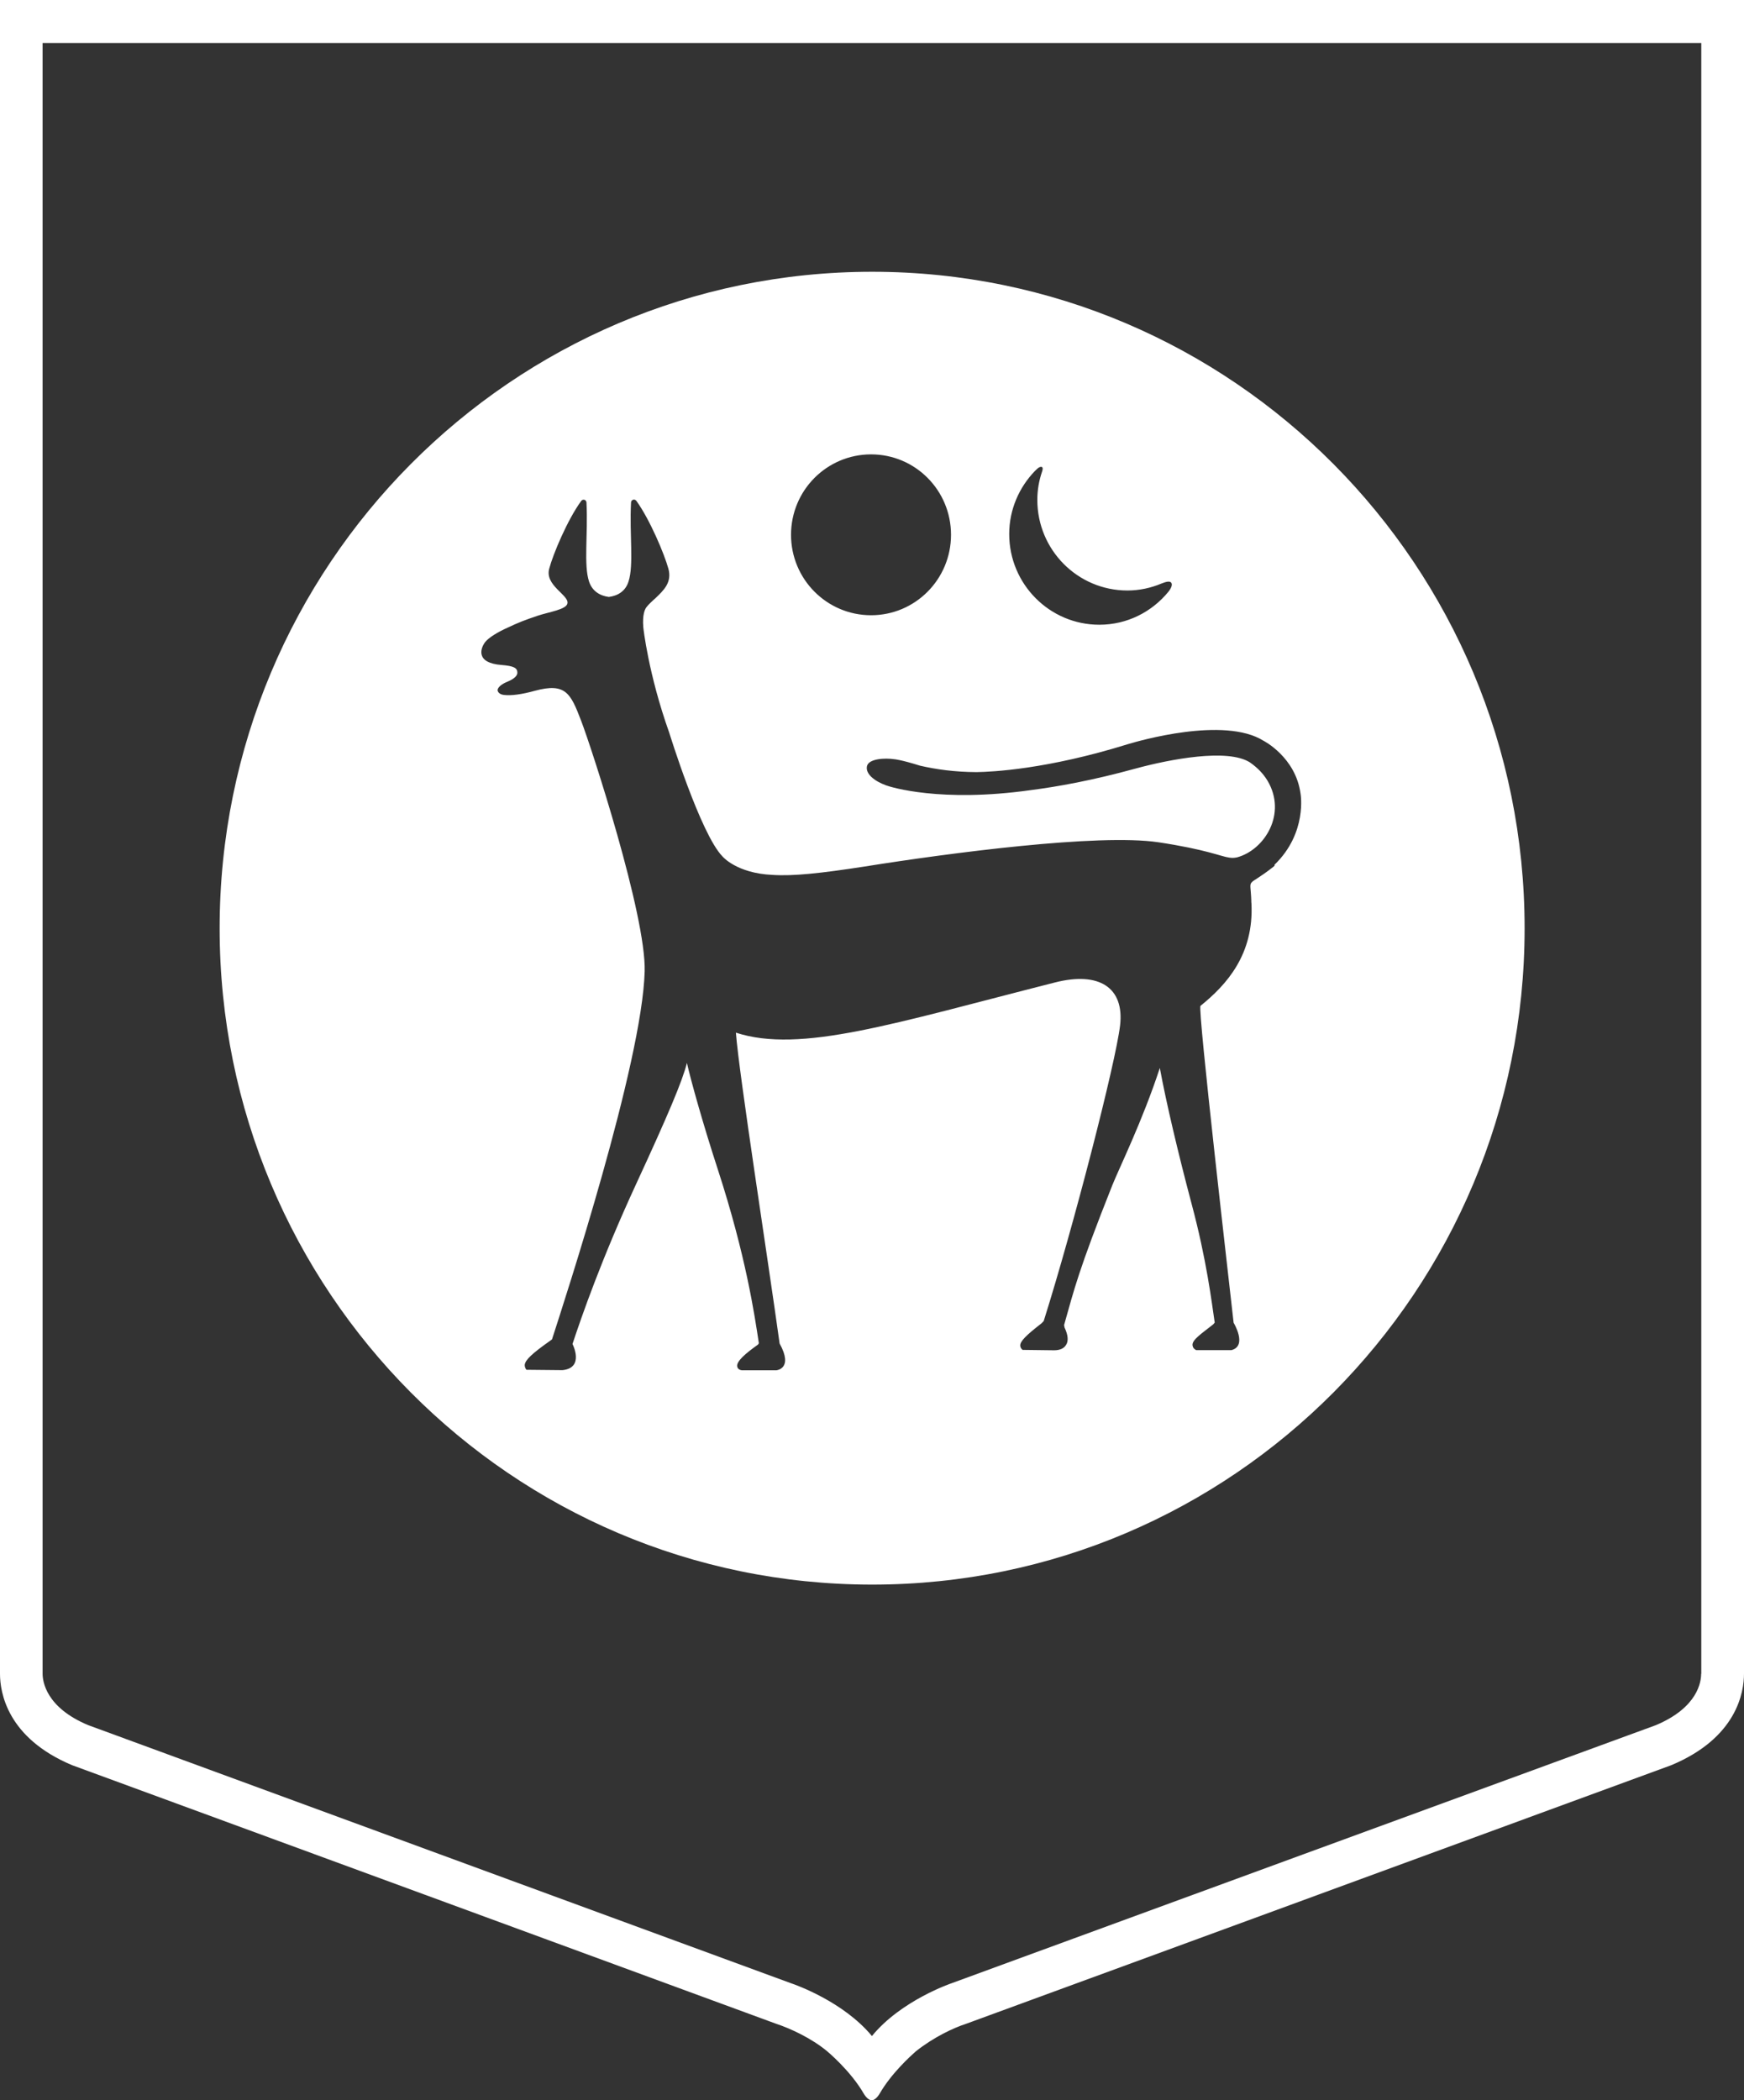 <svg width="49" height="59" viewBox="0 0 49 59" fill="none" xmlns="http://www.w3.org/2000/svg">
<rect x="0" y="0" width="49" height="59" fill="#333333" stroke="none"/>
<g clip-path="url(#clip0_1_7785)">
<g clip-path="url(#clip1_1_7785)">
<path d="M25.726 57.633C26.237 57.227 26.792 56.97 27.134 56.859C27.151 56.852 37.924 52.906 46.954 49.591C48.803 48.821 49 47.537 49 47.02V0H0V47.023C0 47.54 0.197 48.821 2.021 49.588C2.046 49.595 21.808 56.855 21.808 56.855C22.191 56.98 22.791 57.254 23.239 57.626C23.239 57.626 23.901 58.174 24.274 58.827C24.274 58.827 24.378 59.004 24.491 59.004C24.605 59.004 24.709 58.827 24.709 58.827C25.043 58.243 25.599 57.747 25.716 57.643L25.723 57.636L25.726 57.633ZM47.796 47.023C47.796 47.235 47.713 47.967 46.52 48.467C46.513 48.467 26.744 55.713 26.744 55.713C26.733 55.717 25.323 56.192 24.498 57.199C23.701 56.237 22.366 55.762 22.208 55.71L2.473 48.463C1.29 47.967 1.197 47.235 1.197 47.02V1.208H47.8C47.8 1.496 47.8 47.026 47.8 47.026L47.796 47.023Z" fill="white"/>
<path d="M24.505 7.635C14.381 7.635 6.171 15.892 6.171 26.078C6.171 36.264 14.377 44.517 24.505 44.517C34.633 44.517 42.836 36.261 42.836 26.078C42.836 15.895 34.629 7.635 24.505 7.635ZM29.076 13.233C29.096 13.213 29.117 13.192 29.141 13.171C29.183 13.129 29.238 13.105 29.272 13.119C29.307 13.136 29.297 13.195 29.279 13.247C29.193 13.497 29.145 13.764 29.145 14.042C29.145 15.447 30.276 16.589 31.677 16.589C32.015 16.589 32.339 16.517 32.636 16.392C32.774 16.336 32.867 16.322 32.905 16.367C32.943 16.412 32.925 16.503 32.825 16.628C32.363 17.19 31.67 17.551 30.887 17.551C29.49 17.551 28.355 16.409 28.355 15.003C28.355 14.316 28.634 13.691 29.076 13.233ZM24.474 12.765C25.716 12.765 26.72 13.775 26.72 15.024C26.72 16.273 25.716 17.284 24.474 17.284C23.232 17.284 22.225 16.273 22.225 15.024C22.225 13.775 23.232 12.765 24.474 12.765ZM35.813 24.318L35.775 24.353C34.988 24.971 35.133 24.596 35.157 25.3V25.314C35.157 25.335 35.157 25.356 35.161 25.38C35.233 26.807 34.471 27.66 33.729 28.258C33.643 28.327 34.553 36.191 34.66 37.16C34.66 37.16 35.057 37.812 34.598 37.93H33.608C33.546 37.899 33.512 37.854 33.505 37.791C33.491 37.639 33.764 37.462 34.088 37.205C34.088 37.205 34.105 37.184 34.129 37.156C34.043 36.58 33.905 35.407 33.477 33.81C33.108 32.419 32.77 30.996 32.587 30.003C32.094 31.503 31.456 32.79 31.252 33.297C30.293 35.709 30.18 36.226 29.897 37.225C29.904 37.264 29.91 37.298 29.91 37.295C30.011 37.51 30.024 37.673 29.952 37.784C29.89 37.885 29.776 37.934 29.617 37.934L28.731 37.923C28.686 37.888 28.665 37.843 28.665 37.798C28.665 37.68 28.824 37.517 29.259 37.18C29.259 37.18 29.29 37.149 29.324 37.114C30.162 34.453 31.346 29.857 31.47 28.809C31.594 27.747 30.887 27.282 29.635 27.602C25.088 28.757 22.491 29.601 20.676 29.011C20.759 30.145 21.59 35.462 21.904 37.743C22.301 38.461 21.811 38.496 21.811 38.496H20.845C20.752 38.485 20.721 38.43 20.714 38.395C20.676 38.249 20.963 38.01 21.297 37.774C21.297 37.774 21.308 37.757 21.321 37.736C21.201 36.944 20.959 35.285 20.169 32.856C19.752 31.579 19.403 30.326 19.3 29.861C19.176 30.361 18.772 31.319 17.875 33.259C16.902 35.365 16.344 36.976 16.085 37.757C16.085 37.757 16.433 38.43 15.802 38.492L14.791 38.482C14.736 38.416 14.743 38.343 14.743 38.343C14.76 38.201 14.95 38.024 15.467 37.659C15.467 37.659 15.485 37.645 15.509 37.628C15.871 36.504 18.044 29.861 18.113 27.286C18.155 25.717 16.62 21.007 16.326 20.244C16.033 19.48 15.895 19.172 15.026 19.407C14.671 19.505 14.367 19.55 14.15 19.522C14.015 19.505 13.974 19.418 13.981 19.376C13.998 19.293 14.112 19.213 14.226 19.165C14.343 19.116 14.536 19.029 14.536 18.897C14.536 18.765 14.436 18.71 14.098 18.682C13.343 18.627 13.519 18.207 13.605 18.075C13.67 17.967 13.87 17.818 14.184 17.669C14.619 17.464 14.733 17.426 15.109 17.297C15.43 17.19 15.919 17.124 15.944 16.947V16.94C15.975 16.714 15.305 16.44 15.43 15.979C15.54 15.562 15.947 14.597 16.33 14.073C16.33 14.073 16.361 14.025 16.423 14.042C16.423 14.042 16.475 14.056 16.478 14.122C16.523 15.014 16.395 15.874 16.551 16.34C16.64 16.61 16.861 16.739 17.106 16.77C17.351 16.739 17.572 16.614 17.658 16.34C17.813 15.871 17.682 15.007 17.73 14.115C17.73 14.115 17.73 14.059 17.789 14.039C17.789 14.039 17.834 14.018 17.879 14.07C18.258 14.594 18.665 15.562 18.779 15.975C18.886 16.364 18.645 16.586 18.413 16.808C18.413 16.808 18.155 17.03 18.131 17.113C18.131 17.113 18.041 17.259 18.075 17.631C18.075 17.631 18.213 18.928 18.803 20.584C18.803 20.584 19.683 23.433 20.3 24.061C20.3 24.061 20.694 24.534 21.704 24.579C22.277 24.617 23.046 24.537 24.295 24.343C26.696 23.961 30.859 23.413 32.546 23.662C33.905 23.867 34.298 24.061 34.536 24.093H34.54C34.605 24.103 34.66 24.103 34.716 24.093L34.757 24.086C35.53 23.878 36.168 22.857 35.609 21.927C35.488 21.729 35.33 21.57 35.14 21.434L35.116 21.417C34.492 21.021 32.877 21.327 31.911 21.59C30.687 21.927 29.707 22.101 28.955 22.198C26.433 22.552 25.029 22.114 24.892 22.062C24.553 21.938 24.319 21.736 24.357 21.532C24.395 21.313 24.857 21.288 25.136 21.33C25.136 21.33 25.309 21.341 25.851 21.511C26.306 21.615 26.82 21.688 27.437 21.691C27.875 21.684 29.407 21.615 31.687 20.907C31.973 20.82 34.391 20.116 35.499 20.81C35.499 20.81 36.403 21.268 36.541 22.299C36.541 22.299 36.737 23.399 35.809 24.294L35.813 24.318Z" fill="white"/>
</g>
</g>
<defs>
<clipPath id="clip0_1_7785">
<rect width="49" height="59" fill="white"/>
</clipPath>
<clipPath id="clip1_1_7785">
<rect width="49" height="59" fill="white"/>
</clipPath>
</defs>
</svg>
